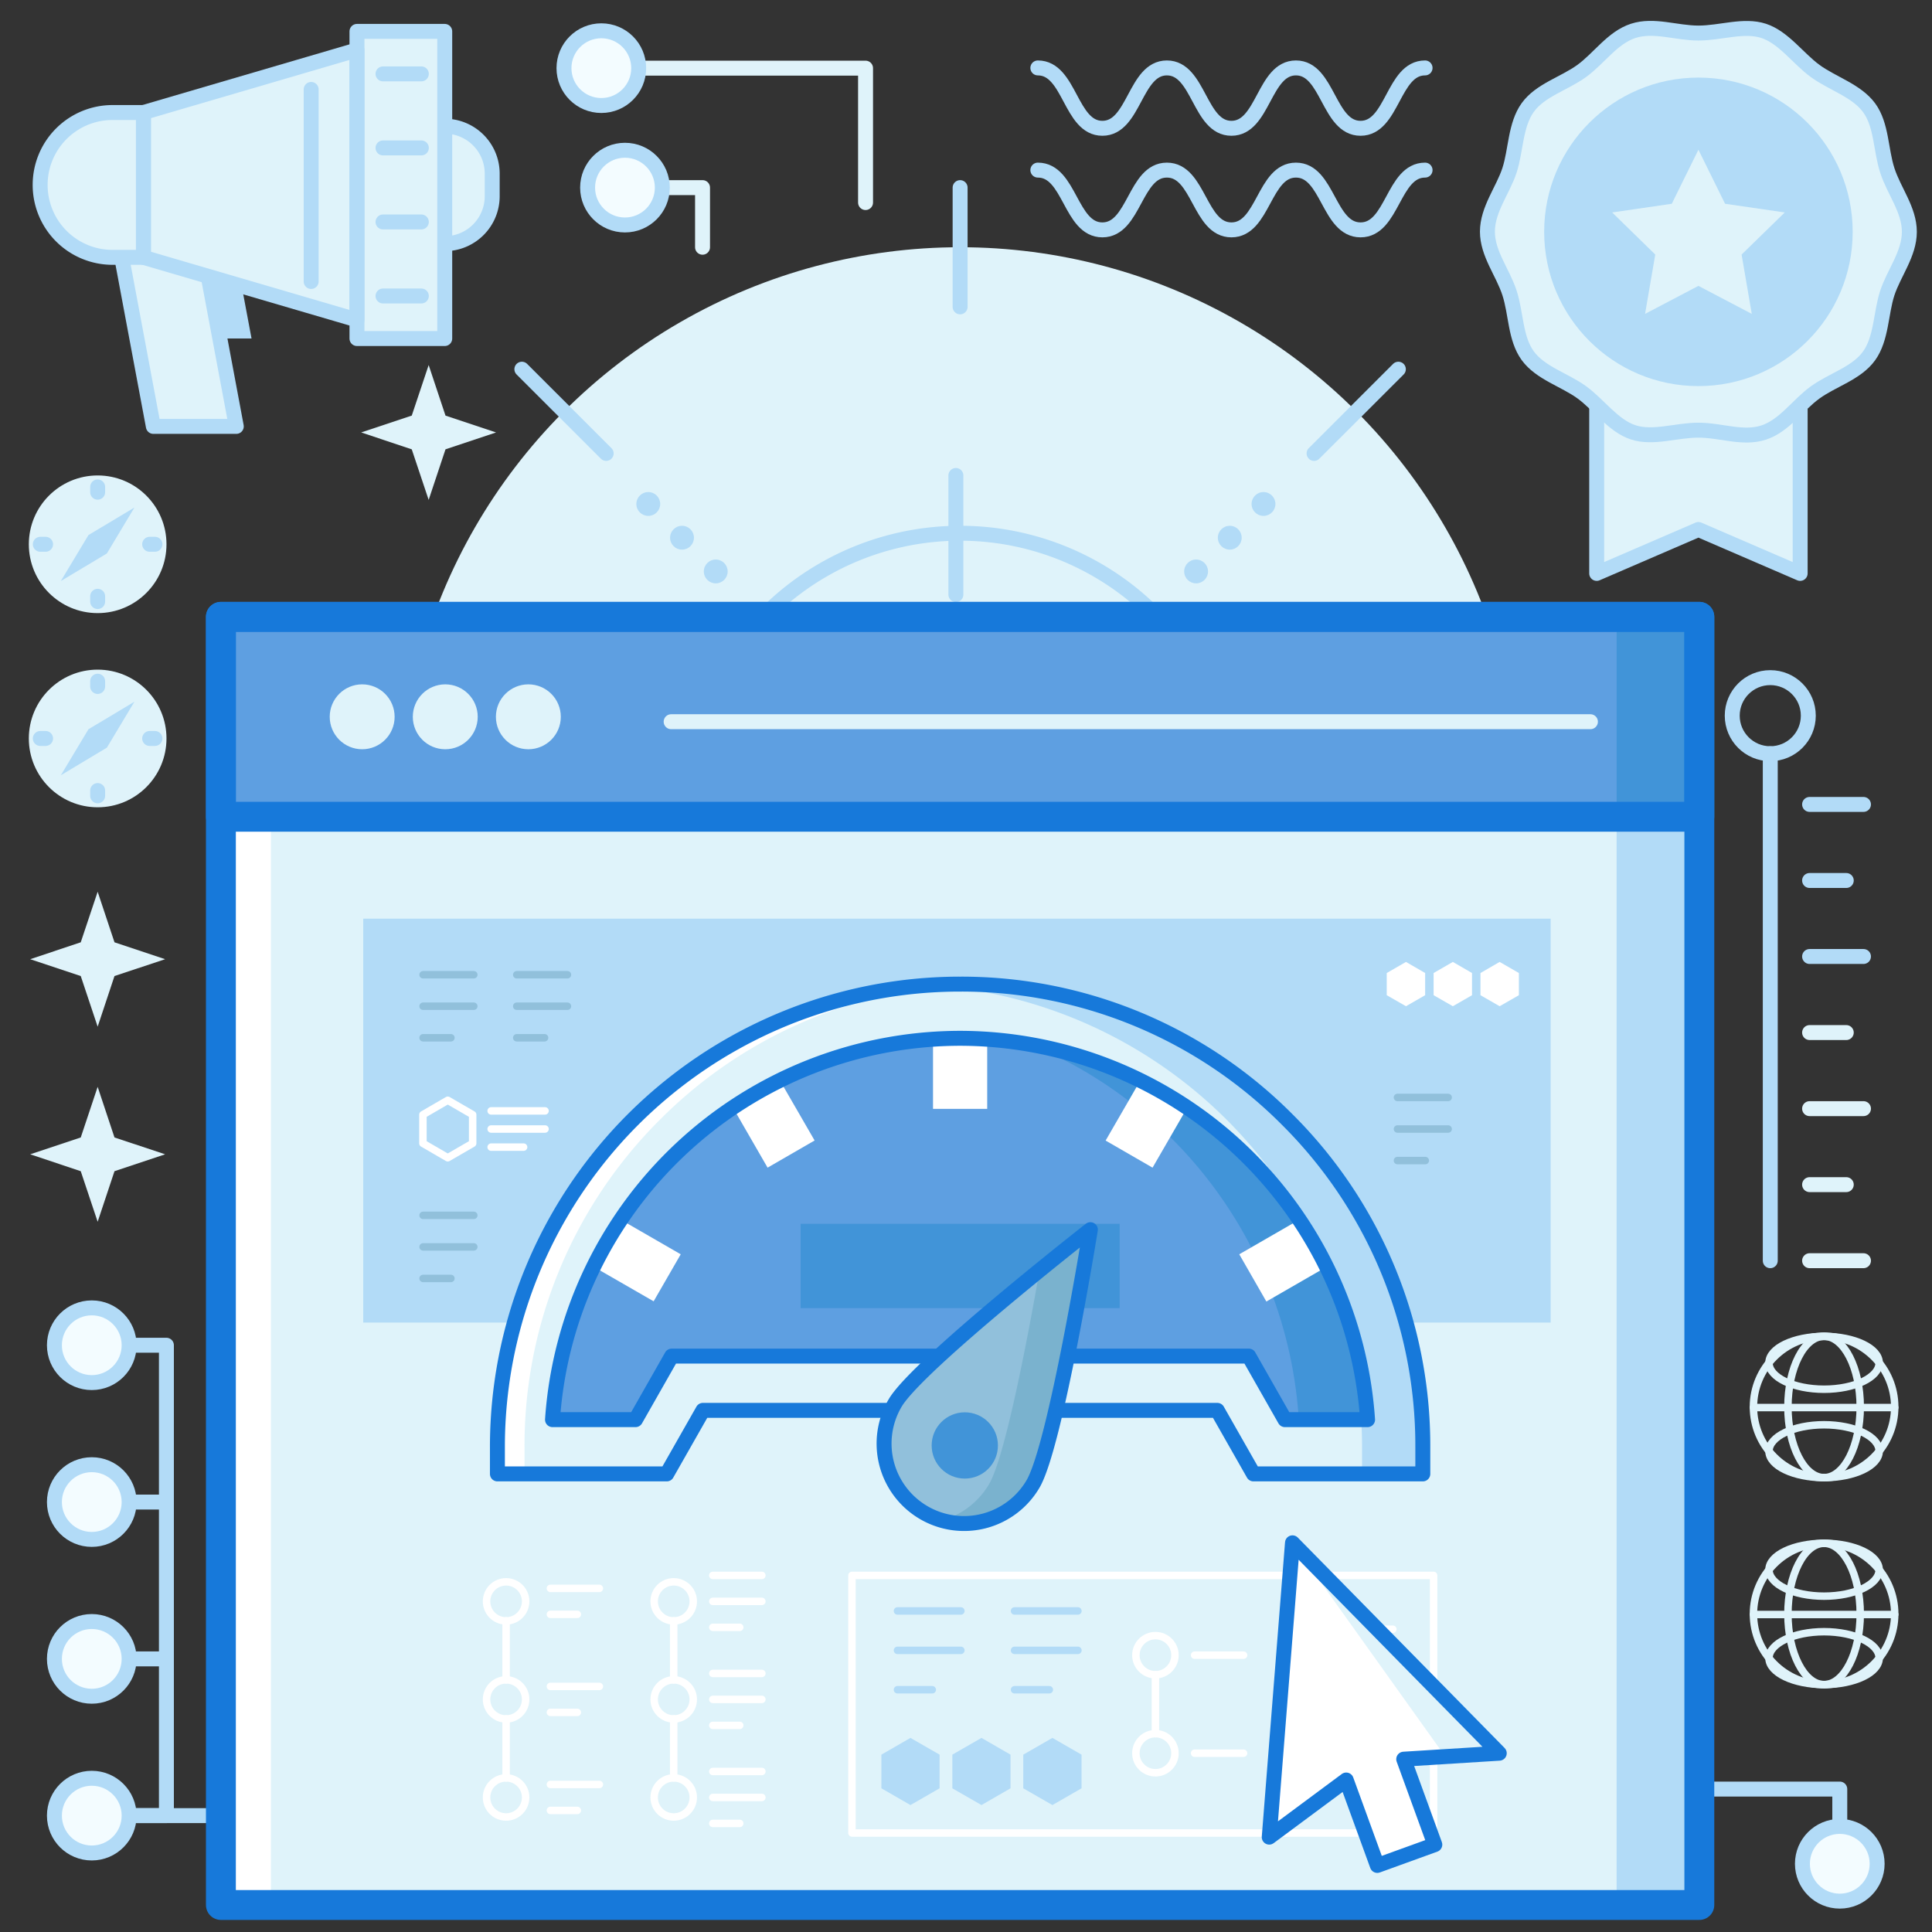<svg id="Layer_1" data-name="Layer 1" xmlns="http://www.w3.org/2000/svg" viewBox="0 0 256 256"><rect x="0" y="0" width="256" height="256" fill="#333333" stroke="none"/><defs><style>.cls-1{fill:#f3fcff;}.cls-1,.cls-17,.cls-2{stroke:#b2dbf7;}.cls-1,.cls-10,.cls-12,.cls-13,.cls-14,.cls-17,.cls-2,.cls-5,.cls-6{stroke-linecap:round;stroke-linejoin:round;}.cls-1,.cls-14,.cls-2,.cls-5{stroke-width:1.98px;}.cls-10,.cls-12,.cls-13,.cls-14,.cls-17,.cls-2,.cls-5,.cls-6{fill:none;}.cls-3{fill:#dff3fa;}.cls-4{fill:#b2dbf7;}.cls-5,.cls-6{stroke:#dff3fa;}.cls-12,.cls-13,.cls-17,.cls-6{stroke-width:0.99px;}.cls-7{fill:#fff;}.cls-8{fill:#5e9fe1;}.cls-9{fill:#4194d8;}.cls-10,.cls-14{stroke:#1779da;}.cls-10{stroke-width:3.96px;}.cls-11{fill:#9dceea;}.cls-12{stroke:#91c0db;}.cls-13{stroke:#fff;}.cls-15{fill:#91c0db;}.cls-16{fill:#7ab2ce;}</style></defs><title>dashboard, webpage, website, browser, cursor, pointer, analytics</title><line class="cls-1" x1="13.15" y1="199.03" x2="22.05" y2="199.03"/><line class="cls-1" x1="13.15" y1="240.58" x2="59.64" y2="240.58"/><polyline class="cls-2" points="13.15 240.58 22.05 240.58 22.05 178.25 13.15 178.25"/><circle class="cls-1" cx="12.16" cy="240.58" r="4.95"/><circle class="cls-1" cx="12.16" cy="199.03" r="4.95"/><line class="cls-1" x1="13.15" y1="219.81" x2="22.05" y2="219.81"/><circle class="cls-1" cx="12.16" cy="219.81" r="4.95"/><circle class="cls-1" cx="12.16" cy="178.25" r="4.95"/><circle class="cls-1" cx="59.64" cy="240.58" r="4.95"/><line class="cls-1" x1="218.06" y1="245.97" x2="218.06" y2="237.06"/><line class="cls-1" x1="176.51" y1="245.97" x2="176.51" y2="199.47"/><polyline class="cls-2" points="176.5 245.97 176.5 237.06 243.78 237.06 243.78 245.97"/><circle class="cls-1" cx="176.51" cy="246.96" r="4.95"/><circle class="cls-1" cx="218.06" cy="246.96" r="4.95"/><line class="cls-1" x1="197.28" y1="245.97" x2="197.28" y2="237.06"/><circle class="cls-1" cx="197.28" cy="246.96" r="4.95"/><circle class="cls-1" cx="243.78" cy="246.96" r="4.95"/><circle class="cls-1" cx="176.51" cy="199.47" r="4.95"/><circle class="cls-3" cx="127.22" cy="106.98" r="74.22"/><path class="cls-2" d="M152.9,132.66a36.3,36.3,0,0,1-51.36,0"/><path class="cls-2" d="M101.54,81.3a36.3,36.3,0,0,1,51.36,0"/><circle class="cls-2" cx="127.22" cy="106.98" r="6.32"/><line class="cls-2" x1="185.29" y1="48.92" x2="174.12" y2="60.08"/><line class="cls-2" x1="80.32" y1="153.88" x2="69.15" y2="165.05"/><line class="cls-2" x1="185.29" y1="165.05" x2="174.12" y2="153.88"/><line class="cls-2" x1="126.66" y1="149.85" x2="126.66" y2="134.06"/><line class="cls-2" x1="126.66" y1="78.79" x2="126.66" y2="63"/><line class="cls-2" x1="83.23" y1="106.42" x2="99.03" y2="106.42"/><line class="cls-2" x1="154.3" y1="106.42" x2="170.09" y2="106.42"/><line class="cls-2" x1="80.32" y1="60.08" x2="69.15" y2="48.92"/><line class="cls-2" x1="45.1" y1="106.98" x2="60.89" y2="106.98"/><line class="cls-2" x1="193.54" y1="106.98" x2="209.34" y2="106.98"/><line class="cls-2" x1="45.1" y1="106.98" x2="60.89" y2="106.98"/><line class="cls-2" x1="193.54" y1="106.98" x2="209.34" y2="106.98"/><line class="cls-2" x1="127.22" y1="24.86" x2="127.22" y2="40.66"/><line class="cls-2" x1="127.22" y1="173.31" x2="127.22" y2="189.1"/><circle class="cls-4" cx="85.9" cy="148.3" r="1.58"/><circle class="cls-4" cx="90.37" cy="143.83" r="1.58"/><circle class="cls-4" cx="94.84" cy="139.36" r="1.58"/><circle class="cls-4" cx="158.49" cy="75.72" r="1.58"/><circle class="cls-4" cx="162.95" cy="71.25" r="1.58"/><circle class="cls-4" cx="167.42" cy="66.78" r="1.58"/><circle class="cls-4" cx="85.9" cy="66.78" r="1.58"/><circle class="cls-4" cx="90.37" cy="71.25" r="1.58"/><circle class="cls-4" cx="94.84" cy="75.72" r="1.58"/><circle class="cls-4" cx="158.49" cy="139.36" r="1.58"/><circle class="cls-4" cx="162.95" cy="143.83" r="1.58"/><circle class="cls-4" cx="167.42" cy="148.3" r="1.58"/><line class="cls-2" x1="135.04" y1="114.8" x2="131.69" y2="111.45"/><line class="cls-2" x1="122.75" y1="102.51" x2="119.4" y2="99.16"/><line class="cls-2" x1="119.4" y1="114.8" x2="122.75" y2="111.45"/><line class="cls-2" x1="131.69" y1="102.51" x2="135.04" y2="99.16"/><polygon class="cls-3" points="238.53 75.98 225.05 70.16 211.57 75.98 211.57 42.52 238.53 42.52 238.53 75.98"/><polygon class="cls-3" points="238.53 75.98 225.05 70.16 211.57 75.98 211.57 42.52 238.53 42.52 238.53 75.98"/><polygon class="cls-2" points="238.53 75.98 225.05 70.16 211.57 75.98 211.57 42.52 238.53 42.52 238.53 75.98"/><path class="cls-3" d="M253,30.72c0,2.93-2.07,5.49-2.93,8.13s-.75,6-2.41,8.31-4.85,3.17-7.16,4.85-4.08,4.42-6.82,5.31S228,57,225.05,57s-6,1.15-8.64.29-4.55-3.66-6.82-5.31-5.49-2.55-7.16-4.85-1.52-5.57-2.41-8.31-2.93-5.2-2.93-8.13,2.07-5.49,2.93-8.13.75-6,2.41-8.31,4.85-3.17,7.16-4.85,4.08-4.42,6.82-5.31,5.71.29,8.64.29,6-1.15,8.64-.29,4.55,3.65,6.82,5.31S246,12,247.67,14.28s1.52,5.57,2.41,8.31S253,27.79,253,30.72Z"/><path class="cls-2" d="M253,30.72c0,2.93-2.07,5.49-2.93,8.13s-.75,6-2.41,8.31-4.85,3.17-7.16,4.85-4.08,4.42-6.82,5.31S228,57,225.05,57s-6,1.15-8.64.29-4.55-3.66-6.82-5.31-5.49-2.55-7.16-4.85-1.52-5.57-2.41-8.31-2.93-5.2-2.93-8.13,2.07-5.49,2.93-8.13.75-6,2.41-8.31,4.85-3.17,7.16-4.85,4.08-4.42,6.82-5.31,5.71.29,8.64.29,6-1.15,8.64-.29,4.55,3.65,6.82,5.31S246,12,247.67,14.28s1.52,5.57,2.41,8.31S253,27.79,253,30.72Z"/><circle class="cls-4" cx="225.05" cy="30.72" r="20.44"/><polygon class="cls-3" points="225.05 19.84 228.58 27 236.49 28.15 230.77 33.73 232.12 41.59 225.05 37.88 217.98 41.59 219.33 33.73 213.62 28.15 221.52 27 225.05 19.84"/><line class="cls-2" x1="234.57" y1="167.05" x2="234.57" y2="99.87"/><circle class="cls-2" cx="234.57" cy="94.83" r="5.04"/><line class="cls-5" x1="246.92" y1="167.05" x2="239.78" y2="167.05"/><line class="cls-5" x1="244.64" y1="156.97" x2="239.78" y2="156.97"/><line class="cls-5" x1="246.92" y1="146.9" x2="239.78" y2="146.9"/><line class="cls-5" x1="244.64" y1="136.82" x2="239.78" y2="136.82"/><line class="cls-2" x1="246.92" y1="126.74" x2="239.78" y2="126.74"/><line class="cls-2" x1="244.64" y1="116.67" x2="239.78" y2="116.67"/><line class="cls-2" x1="246.92" y1="106.59" x2="239.78" y2="106.59"/><circle class="cls-6" cx="241.7" cy="213.86" r="9.36"/><ellipse class="cls-6" cx="241.7" cy="213.86" rx="4.79" ry="9.36"/><ellipse class="cls-6" cx="241.7" cy="208" rx="7.3" ry="3.5"/><ellipse class="cls-6" cx="241.7" cy="219.71" rx="7.3" ry="3.5"/><line class="cls-6" x1="251.06" y1="213.93" x2="232.34" y2="213.93"/><circle class="cls-6" cx="241.7" cy="186.43" r="9.36"/><ellipse class="cls-6" cx="241.7" cy="186.43" rx="4.79" ry="9.36"/><ellipse class="cls-6" cx="241.7" cy="180.58" rx="7.3" ry="3.5"/><ellipse class="cls-6" cx="241.7" cy="192.29" rx="7.3" ry="3.5"/><line class="cls-6" x1="251.06" y1="186.51" x2="232.34" y2="186.51"/><polyline class="cls-5" points="78.69 9.03 114.69 9.03 114.69 26.84"/><polyline class="cls-5" points="81.83 24.86 93.09 24.86 93.09 32.76"/><circle class="cls-1" cx="79.68" cy="9.03" r="4.95"/><circle class="cls-1" cx="82.81" cy="24.86" r="4.95"/><path class="cls-2" d="M137.52,9C141.8,9,141.8,17,146.07,17S150.35,9,154.62,9,158.9,17,163.17,17,167.45,9,171.72,9,176,17,180.28,17,184.56,9,188.83,9"/><path class="cls-2" d="M137.52,22.54c4.28,0,4.28,7.92,8.55,7.92s4.28-7.92,8.55-7.92,4.28,7.92,8.55,7.92,4.28-7.92,8.55-7.92,4.28,7.92,8.56,7.92,4.28-7.92,8.55-7.92"/><polygon class="cls-3" points="56.8 66.24 54.56 59.54 47.86 57.3 54.56 55.07 56.8 48.37 59.03 55.07 65.73 57.3 59.03 59.54 56.8 66.24"/><polygon class="cls-3" points="12.94 136.04 10.7 129.33 4 127.1 10.7 124.86 12.94 118.16 15.17 124.86 21.88 127.1 15.17 129.33 12.94 136.04"/><polygon class="cls-3" points="12.94 161.89 10.7 155.19 4 152.95 10.7 150.72 12.94 144.01 15.17 150.72 21.88 152.95 15.17 155.19 12.94 161.89"/><circle class="cls-3" cx="12.94" cy="72.12" r="9.12"/><line class="cls-2" x1="12.94" y1="64.52" x2="12.94" y2="65.22"/><line class="cls-2" x1="12.94" y1="79.01" x2="12.94" y2="79.71"/><line class="cls-2" x1="20.53" y1="72.12" x2="19.83" y2="72.12"/><line class="cls-2" x1="6.04" y1="72.12" x2="5.34" y2="72.12"/><line class="cls-4" x1="11.72" y1="70.9" x2="14.16" y2="73.34"/><polygon class="cls-4" points="8.06 76.99 11.72 70.9 17.81 67.25 14.16 73.34 8.06 76.99"/><circle class="cls-3" cx="12.94" cy="97.85" r="9.12"/><line class="cls-2" x1="12.94" y1="90.26" x2="12.94" y2="90.96"/><line class="cls-2" x1="12.94" y1="104.75" x2="12.94" y2="105.45"/><line class="cls-2" x1="20.53" y1="97.85" x2="19.83" y2="97.85"/><line class="cls-2" x1="6.04" y1="97.85" x2="5.34" y2="97.85"/><line class="cls-4" x1="11.72" y1="96.63" x2="14.16" y2="99.07"/><polygon class="cls-4" points="8.06 102.73 11.72 96.63 17.81 92.98 14.16 99.07 8.06 102.73"/><polygon class="cls-3" points="122.94 252.42 225.17 252.42 225.17 81.73 29.27 81.73 29.27 252.42 76.83 252.42 122.94 252.42"/><polygon class="cls-7" points="32.44 252.42 35.9 252.42 35.9 81.73 29.27 81.73 29.27 252.42 30.88 252.42 32.44 252.42"/><polygon class="cls-4" points="221.48 252.42 225.17 252.42 225.17 81.73 214.21 81.73 214.21 252.42 217.9 252.42 221.48 252.42"/><rect class="cls-8" x="29.27" y="81.74" width="195.9" height="26.48"/><rect class="cls-9" x="214.21" y="81.74" width="10.96" height="26.48"/><polyline class="cls-10" points="122.94 252.42 225.17 252.42 225.17 81.73 29.27 81.73 29.27 252.42 123.42 252.42"/><rect class="cls-10" x="29.27" y="81.74" width="195.9" height="26.48"/><circle class="cls-3" cx="70.01" cy="94.98" r="4.3"/><circle class="cls-3" cx="59" cy="94.98" r="4.3"/><circle class="cls-3" cx="47.99" cy="94.98" r="4.3"/><line class="cls-5" x1="88.93" y1="95.63" x2="210.74" y2="95.63"/><rect class="cls-4" x="48.13" y="121.73" width="157.34" height="53.52"/><path class="cls-11" d="M78.78,175.24h96.88a50.2,50.2,0,0,0-96.88,0Z"/><line class="cls-12" x1="56.06" y1="129.16" x2="62.78" y2="129.16"/><line class="cls-12" x1="56.06" y1="133.33" x2="62.78" y2="133.33"/><line class="cls-12" x1="56.06" y1="137.51" x2="59.75" y2="137.51"/><line class="cls-12" x1="68.47" y1="129.16" x2="75.19" y2="129.16"/><line class="cls-12" x1="68.47" y1="133.33" x2="75.19" y2="133.33"/><line class="cls-12" x1="68.47" y1="137.51" x2="72.16" y2="137.51"/><line class="cls-12" x1="56.06" y1="161.04" x2="62.78" y2="161.04"/><line class="cls-12" x1="56.06" y1="165.22" x2="62.78" y2="165.22"/><line class="cls-12" x1="56.06" y1="169.4" x2="59.75" y2="169.4"/><line class="cls-12" x1="185.17" y1="145.42" x2="191.89" y2="145.42"/><line class="cls-12" x1="185.17" y1="149.6" x2="191.89" y2="149.6"/><line class="cls-12" x1="185.17" y1="153.78" x2="188.86" y2="153.78"/><polygon class="cls-7" points="188.84 131.87 188.84 128.93 186.3 127.46 183.75 128.93 183.75 131.87 186.3 133.33 188.84 131.87"/><polygon class="cls-7" points="195.05 131.87 195.05 128.93 192.51 127.46 189.96 128.93 189.96 131.87 192.51 133.33 195.05 131.87"/><polygon class="cls-7" points="201.26 131.87 201.26 128.93 198.71 127.46 196.17 128.93 196.17 131.87 198.71 133.33 201.26 131.87"/><polygon class="cls-13" points="62.63 151.5 62.63 147.7 59.33 145.79 56.04 147.7 56.04 151.5 59.33 153.41 62.63 151.5"/><line class="cls-13" x1="72.22" y1="147.2" x2="65.08" y2="147.2"/><line class="cls-13" x1="72.22" y1="149.6" x2="65.08" y2="149.6"/><line class="cls-13" x1="69.38" y1="152" x2="65.08" y2="152"/><path class="cls-8" d="M184.94,191.71H168.17l-4.79-8.42H91.06l-4.79,8.42H69.5A57.72,57.72,0,0,1,127.22,134h0A57.72,57.72,0,0,1,184.94,191.71Z"/><path class="cls-9" d="M127.22,134h0a57.32,57.32,0,0,0-6.31.36,57.72,57.72,0,0,1,51.3,57.36h12.73A57.72,57.72,0,0,0,127.22,134Z"/><path class="cls-7" d="M123.63,134h7.18v12.93h-7.18Z"/><path class="cls-7" d="M95.25,143.52l6.22-3.6,6.47,11.2-6.23,3.6Z"/><path class="cls-7" d="M164.21,166.2l11.2-6.46L179,166l-11.2,6.46Z"/><path class="cls-7" d="M75.44,166,79,159.74l11.2,6.46-3.59,6.23Z"/><path class="cls-7" d="M146.5,151.13l6.47-11.2,6.22,3.59-6.47,11.2Z"/><path class="cls-3" d="M170.57,148.35a60.89,60.89,0,0,0-43.35-17.95h0a61.3,61.3,0,0,0-61.31,61.31v3.59H88.35l4.79-8.42H161.3l4.79,8.42h22.44v-3.59A60.94,60.94,0,0,0,170.57,148.35Zm-.31,39.76-4.79-8.42H89l-4.79,8.42h-11a54.2,54.2,0,0,1,54-50.53h0a54.2,54.2,0,0,1,54,50.53Z"/><path class="cls-7" d="M87.46,148.35A60.87,60.87,0,0,1,129,130.44c-.6,0-1.2,0-1.8,0h0a61.3,61.3,0,0,0-61.31,61.31v3.59H69.5v-3.59A60.94,60.94,0,0,1,87.46,148.35Z"/><path class="cls-4" d="M170.57,148.35a60.89,60.89,0,0,0-43.35-17.95h0c-1.36,0-2.7.06-4,.14a61.39,61.39,0,0,1,51.55,35.28,53.69,53.69,0,0,1,6.5,22.29h-.9c.07,1.2.11,2.39.11,3.6v3.59h8.09v-3.59A60.94,60.94,0,0,0,170.57,148.35Z"/><path class="cls-14" d="M170.57,148.35a60.89,60.89,0,0,0-43.35-17.95h0a61.3,61.3,0,0,0-61.31,61.31v3.59H88.35l4.79-8.42H161.3l4.79,8.42h22.44v-3.59A60.94,60.94,0,0,0,170.57,148.35Zm-.31,39.76-4.79-8.42H89l-4.79,8.42h-11a54.2,54.2,0,0,1,54-50.53h0a54.2,54.2,0,0,1,54,50.53Z"/><rect class="cls-9" x="106.09" y="162.16" width="42.27" height="11.17"/><path class="cls-15" d="M122.35,200.4a10.59,10.59,0,0,0,14.51-3.73c3-5,7.62-33.73,7.62-33.73s-22.89,17.91-25.86,22.95A10.59,10.59,0,0,0,122.35,200.4Z"/><path class="cls-16" d="M137.75,168.32c-1.5,8.56-4.54,24.69-6.7,28.35a10.59,10.59,0,0,1-6.21,4.79,10.59,10.59,0,0,0,12-4.79c3-5,7.62-33.73,7.62-33.73S141.6,165.19,137.75,168.32Z"/><path class="cls-14" d="M122.35,200.4a10.59,10.59,0,0,0,14.51-3.73c3-5,7.62-33.73,7.62-33.73s-22.89,17.91-25.86,22.95A10.59,10.59,0,0,0,122.35,200.4Z"/><circle class="cls-9" cx="127.84" cy="191.53" r="4.39"/><line class="cls-13" x1="72.93" y1="210.47" x2="79.42" y2="210.47"/><line class="cls-13" x1="72.93" y1="213.91" x2="76.5" y2="213.91"/><line class="cls-13" x1="72.93" y1="223.46" x2="79.42" y2="223.46"/><line class="cls-13" x1="72.93" y1="226.9" x2="76.5" y2="226.9"/><line class="cls-13" x1="72.93" y1="236.45" x2="79.42" y2="236.45"/><line class="cls-13" x1="72.93" y1="239.89" x2="76.5" y2="239.89"/><circle class="cls-13" cx="67.06" cy="212.19" r="2.59"/><circle class="cls-13" cx="67.06" cy="225.18" r="2.59"/><circle class="cls-13" cx="67.06" cy="238.17" r="2.59"/><line class="cls-13" x1="67.06" y1="214.77" x2="67.06" y2="222.59"/><line class="cls-13" x1="67.06" y1="227.76" x2="67.06" y2="235.58"/><line class="cls-13" x1="158.29" y1="232.31" x2="164.78" y2="232.31"/><line class="cls-13" x1="158.29" y1="219.32" x2="164.78" y2="219.32"/><circle class="cls-13" cx="153.1" cy="219.32" r="2.59"/><circle class="cls-13" cx="153.1" cy="232.31" r="2.59"/><line class="cls-13" x1="153.1" y1="221.9" x2="153.1" y2="229.72"/><line class="cls-13" x1="178.07" y1="228.87" x2="184.56" y2="228.87"/><line class="cls-13" x1="178.07" y1="232.31" x2="184.56" y2="232.31"/><line class="cls-13" x1="178.07" y1="235.75" x2="181.63" y2="235.75"/><line class="cls-13" x1="178.07" y1="215.88" x2="184.56" y2="215.88"/><line class="cls-13" x1="178.07" y1="219.32" x2="184.56" y2="219.32"/><line class="cls-13" x1="178.07" y1="222.76" x2="181.63" y2="222.76"/><circle class="cls-13" cx="172.88" cy="219.32" r="2.59"/><circle class="cls-13" cx="172.88" cy="232.31" r="2.59"/><line class="cls-13" x1="172.88" y1="221.9" x2="172.88" y2="229.72"/><line class="cls-13" x1="94.45" y1="221.74" x2="100.95" y2="221.74"/><line class="cls-13" x1="94.45" y1="225.18" x2="100.95" y2="225.18"/><line class="cls-13" x1="94.45" y1="228.62" x2="98.02" y2="228.62"/><line class="cls-13" x1="94.45" y1="208.75" x2="100.95" y2="208.75"/><line class="cls-13" x1="94.45" y1="212.19" x2="100.95" y2="212.19"/><line class="cls-13" x1="94.45" y1="215.63" x2="98.02" y2="215.63"/><line class="cls-13" x1="94.45" y1="234.73" x2="100.95" y2="234.73"/><line class="cls-13" x1="94.45" y1="238.17" x2="100.95" y2="238.17"/><line class="cls-13" x1="94.45" y1="241.61" x2="98.02" y2="241.61"/><circle class="cls-13" cx="89.27" cy="212.19" r="2.59"/><circle class="cls-13" cx="89.27" cy="225.18" r="2.59"/><circle class="cls-13" cx="89.27" cy="238.17" r="2.59"/><line class="cls-13" x1="89.27" y1="214.77" x2="89.27" y2="222.59"/><line class="cls-13" x1="89.27" y1="227.76" x2="89.27" y2="235.58"/><rect class="cls-13" x="112.89" y="208.75" width="77.07" height="34.13"/><line class="cls-17" x1="118.92" y1="213.46" x2="127.32" y2="213.46"/><line class="cls-17" x1="118.92" y1="218.68" x2="127.32" y2="218.68"/><line class="cls-17" x1="118.92" y1="223.9" x2="123.53" y2="223.9"/><line class="cls-17" x1="134.43" y1="213.46" x2="142.83" y2="213.46"/><line class="cls-17" x1="134.43" y1="218.68" x2="142.83" y2="218.68"/><line class="cls-17" x1="134.43" y1="223.9" x2="139.04" y2="223.9"/><polygon class="cls-4" points="124.5 236.96 124.5 232.5 120.64 230.28 116.79 232.5 116.79 236.96 120.64 239.18 124.5 236.96"/><polygon class="cls-4" points="133.9 236.96 133.9 232.5 130.05 230.28 126.19 232.5 126.19 236.96 130.05 239.18 133.9 236.96"/><polygon class="cls-4" points="143.31 236.96 143.31 232.5 139.45 230.28 135.59 232.5 135.59 236.96 139.45 239.18 143.31 236.96"/><polygon class="cls-7" points="186.04 233.1 190.16 244.42 182.53 247.18 178.42 235.86 168.22 243.43 171.3 204.45 198.71 232.33 186.04 233.1"/><polygon class="cls-3" points="191.52 232.77 198.71 232.33 171.3 204.45 191.52 232.77"/><polygon class="cls-7" points="168.22 243.43 173.25 239.69 171.3 204.45 168.22 243.43"/><path class="cls-14" d="M186,233.1l4.12,11.32-7.62,2.76-4.12-11.32-10.2,7.57,3.08-39,27.4,27.88Z"/><polygon class="cls-4" points="33.33 44.85 27.15 44.85 24.52 30.78 30.69 30.78 33.33 44.85"/><polygon class="cls-3" points="31.31 56.5 20.32 56.5 15.63 31.45 26.62 31.45 31.31 56.5"/><path class="cls-3" d="M58.93,16.72h0A6.29,6.29,0,0,1,65.22,23v3a6.29,6.29,0,0,1-6.29,6.29h0a0,0,0,0,1,0,0V16.72A0,0,0,0,1,58.93,16.72Z"/><path class="cls-2" d="M58.93,16.72h0A6.29,6.29,0,0,1,65.22,23v3a6.29,6.29,0,0,1-6.29,6.29h0"/><polygon class="cls-2" points="31.31 56.5 20.32 56.5 15.63 31.45 26.62 31.45 31.31 56.5"/><path class="cls-3" d="M14.91,14.91H19a0,0,0,0,1,0,0V34.1a0,0,0,0,1,0,0H14.91A9.59,9.59,0,0,1,5.32,24.5v0A9.59,9.59,0,0,1,14.91,14.91Z"/><rect class="cls-3" x="47.3" y="4.16" width="11.63" height="40.7"/><polygon class="cls-3" points="47.3 42.39 19.01 34.1 19.01 14.91 47.3 6.62 47.3 42.39"/><polygon class="cls-2" points="47.3 42.39 19.01 34.1 19.01 14.91 47.3 6.62 47.3 42.39"/><path class="cls-2" d="M14.91,14.91H19a0,0,0,0,1,0,0V34.1a0,0,0,0,1,0,0H14.91A9.59,9.59,0,0,1,5.32,24.5v0A9.59,9.59,0,0,1,14.91,14.91Z"/><rect class="cls-2" x="47.3" y="4.16" width="11.63" height="40.7"/><line class="cls-2" x1="50.75" y1="9.79" x2="55.83" y2="9.79"/><line class="cls-2" x1="50.75" y1="19.6" x2="55.83" y2="19.6"/><line class="cls-2" x1="50.75" y1="29.41" x2="55.83" y2="29.41"/><line class="cls-2" x1="50.75" y1="39.22" x2="55.83" y2="39.22"/><line class="cls-2" x1="41.23" y1="11.85" x2="41.23" y2="37.3"/></svg>